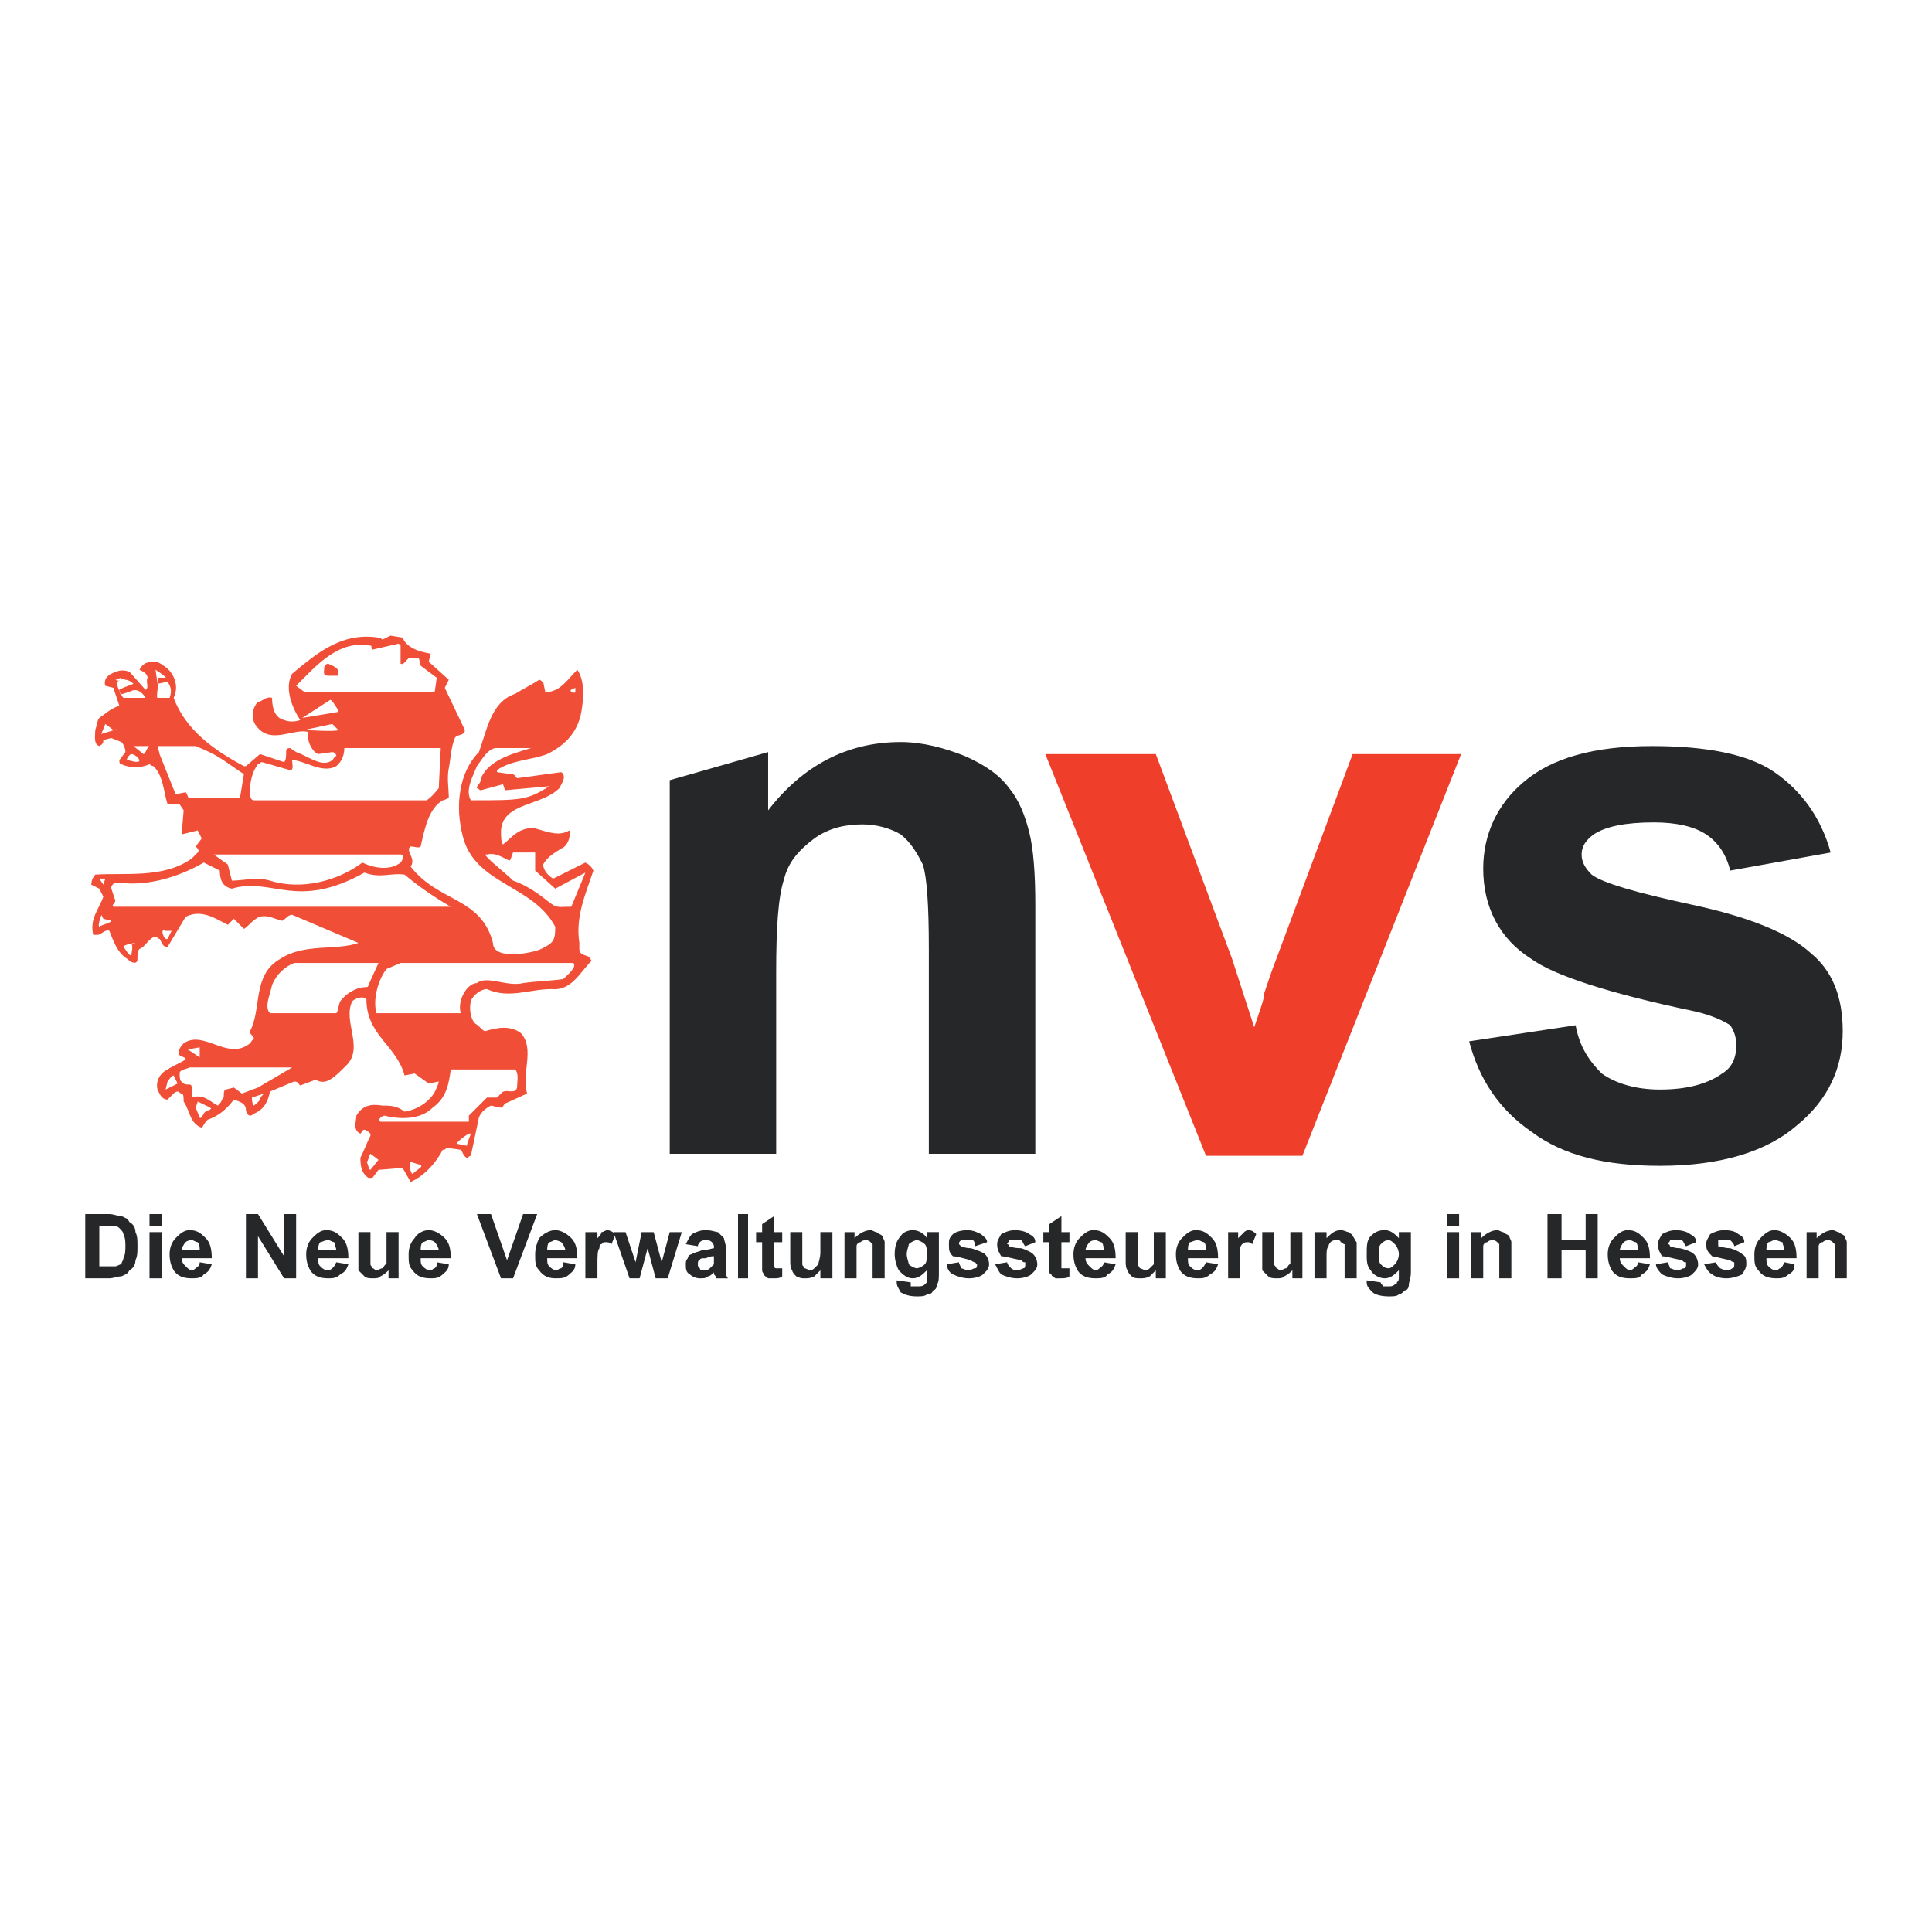 <?xml version="1.0" encoding="utf-8"?>
<!-- Generator: Adobe Illustrator 13.0.0, SVG Export Plug-In . SVG Version: 6.00 Build 14948)  -->
<!DOCTYPE svg PUBLIC "-//W3C//DTD SVG 1.0//EN" "http://www.w3.org/TR/2001/REC-SVG-20010904/DTD/svg10.dtd">
<svg version="1.0" id="Layer_1" xmlns="http://www.w3.org/2000/svg" xmlns:xlink="http://www.w3.org/1999/xlink" x="0px" y="0px"
	 width="192.756px" height="192.756px" viewBox="0 0 192.756 192.756" enable-background="new 0 0 192.756 192.756"
	 xml:space="preserve">
<g>
	<polygon fill-rule="evenodd" clip-rule="evenodd" fill="#FFFFFF" points="0,0 192.756,0 192.756,192.756 0,192.756 0,0 	"/>
	<path fill-rule="evenodd" clip-rule="evenodd" fill="#F04E37" d="M38.964,63.413l1.202,0.201c0.401,1.002,1.604,1.403,2.806,1.603
		l-0.2,0.801l2.004,1.804l-0.401,0.802l2.004,4.208c0,0.601-0.801,0.4-1.002,0.801c-0.401,1.002-0.401,2.004-0.601,3.006
		c-0.201,1.002,0,2.004,0,3.006c-0.201,0-0.401,0.201-0.601,0.201c-1.403,0.801-1.804,2.806-2.205,4.609c-0.2,0.201-0.601,0-1.002,0
		c-0.601,0.401,0.601,1.203,0,2.004c2.806,3.607,7.014,3.006,8.216,7.615c0,1.804,4.008,1.002,4.81,0.601
		c1.203-0.601,1.403-0.801,1.403-2.204c-2.205-4.208-8.016-4.208-9.218-9.018c-0.802-3.006-0.401-6.413,1.603-8.417
		c0.802-2.204,1.203-5.01,3.607-5.812c1.002-0.601,1.804-1.002,2.405-1.403c0.2,0,0.2,0.201,0.4,0.201l0.201,1.002
		c0,0,0.2,0,0.401,0c1.202-0.201,1.803-1.203,2.805-2.205c0.802,1.203,0.602,3.006,0.401,4.208
		c-0.401,2.204-1.804,3.406-3.407,4.208c-1.603,0.602-3.607,0.602-5.01,1.604v0.2l1.403,0.201c0.4,0,0.4,0.2,0.601,0.4l4.409-0.601
		c0.601,0.401,0,1.203-0.2,1.604c-1.804,1.803-5.611,1.402-5.812,4.208c0,0.601,0,1.202,0.2,1.403
		c0.802-0.602,1.603-1.804,3.207-1.603c1.403,0.401,2.405,0.801,3.407,0.2c0.2,0.601-0.201,1.603-0.802,1.804
		c-0.601,0.401-1.403,0.801-1.804,1.603c0,0.601,0.602,1.203,1.002,1.403l3.206-1.603c0.401,0.2,0.601,0.401,0.802,0.801
		c-0.802,2.405-1.804,4.609-1.403,7.214c0,0.401,0,0.601,0,0.601c0,0.602,0.601,0.602,1.002,0.802c0,0.201,0.2,0.201,0.2,0.401
		c-1.202,1.202-2.004,3.006-4.008,2.805c-2.205,0-4.208,1.002-6.413,0c-0.602,0-1.403,0.602-1.604,1.203
		c-0.2,0.801,0,1.803,0.401,2.205c0.601,0.4,0.601,0.6,1.002,0.801c1.203-0.4,2.605-0.602,3.607,0.201
		c1.403,1.604,0,4.008,0.601,6.012l-2.204,1.002c-0.201,0.199-0.201,0.4-0.401,0.4c-0.401,0-0.802-0.201-1.002-0.201
		c-0.401,0.201-1.002,0.602-1.203,1.203l-0.802,3.807c-0.2,0-0.2,0.201-0.4,0.201c-0.401-0.201-0.401-0.602-0.601-0.801
		l-1.403-0.201c-0.2,0.201-0.2,0.201-0.4,0.201c-0.602,1.201-1.804,2.605-3.207,3.205l-0.802-1.402l-2.404,0.201l-0.602,0.801
		c-0.2,0-0.2,0-0.4,0c-0.602-0.4-0.802-1.002-0.802-2.004c0.401-0.801,0.601-1.402,1.002-2.205v-0.199
		c-0.2-0.201-0.401-0.4-0.601-0.4c-0.201,0-0.201,0.199-0.401,0.4c-0.802-0.4-0.401-1.203-0.401-1.805
		c0.601-1.002,1.403-1.201,2.605-1.002c0.802,0,1.403,0,2.205,0.602c1.403-0.199,2.805-1.203,3.206-2.404
		c0.201-0.4,0.201-0.602,0.201-0.602l-1.002,0.201l-1.403-1.002l-1.002,0.199c-0.802-3.006-3.808-4.008-3.808-7.615
		c-0.401-0.4-1.203,0-1.403,0.201c-1.002,2.004,1.203,4.609-0.601,6.412c-1.002,1.002-1.804,1.805-2.605,1.604
		c0,0-0.201,0-0.401-0.199l-1.604,0.6c-0.2-0.199-0.2-0.4-0.601-0.4l-2.405,1.002c-0.2,1.002-0.601,1.805-1.603,2.205
		c-0.201,0.199-0.401,0.199-0.401,0.199c-0.201,0-0.401-0.4-0.401-0.6c0-0.602-0.601-0.803-1.202-1.004
		c-0.601,0.803-1.403,1.604-2.605,2.006c-0.401,0.4-0.401,0.6-0.601,0.801c-1.202-0.4-1.202-1.803-1.803-2.605
		c0-0.4,0-0.801-0.201-0.801c-0.2,0-0.2-0.201-0.401-0.201c0,0-0.2,0-0.401,0.201l-0.601,0.6c-0.601,0-0.802-0.6-1.002-1
		c-0.201-0.803,0.2-1.604,1.002-2.006c0.601-0.4,1.203-0.6,1.804-1.002c0-0.199-0.2-0.199-0.601-0.4c-0.201-0.4,0-0.801,0.401-1.201
		c2.003-1.404,4.409,1.803,6.613,0c0.2-0.201,0.2-0.402,0.401-0.402c0-0.4-0.401-0.4-0.401-0.801c1.202-2.205,0.2-5.611,3.006-7.214
		c2.405-1.604,5.611-0.802,7.815-1.604l-6.613-2.805c-0.4,0-0.601,0.4-1.001,0.601c-0.802-0.201-1.804-0.802-2.605-0.201
		c-0.601,0.401-0.802,0.802-1.203,1.002l-1.001-1.002l-0.601,0.601c-1.203-0.601-2.605-1.603-4.208-0.801l-1.804,3.006
		c-0.601,0-0.601-0.601-0.802-0.802c-0.2,0-0.2-0.2-0.401-0.2c-0.601,0-1.001,1.002-1.603,1.202c-0.2,0.201-0.2,0.602-0.2,1.002
		c0,0.601-0.601,0.4-1.002,0c-1.002-0.602-1.403-1.804-1.804-2.806c-0.4-0.2-0.801,0.401-1.202,0.401c-0.201,0,0,0-0.401,0
		c-0.401-1.603,0.601-2.605,1.002-3.807l-0.401-0.802l-0.801-0.401c0-0.401,0.2-0.801,0.4-1.002c3.006-0.2,6.813,0.401,9.619-1.603
		c0.401-0.401,0.401-0.401,0.602-0.601c0.2-0.201,0-0.401-0.201-0.602l0.601-0.802l-0.4-0.801l-1.604,0.401l0.201-2.405
		l-0.401-0.601H16.72c-0.401-1.203-0.401-2.806-1.403-3.808c-0.2,0-0.4-0.201-0.4-0.201c-0.802,0.401-2.004,0.401-2.806,0
		c-0.201,0-0.201-0.2-0.201-0.4l0.601-0.802c0-0.401-0.2-0.801-0.4-1.002l-1.002-0.401l-0.801,0.201c0,0.2,0,0.401-0.401,0.601
		c-0.601-0.2-0.401-1.001-0.401-1.603c0.201-0.602,0.201-1.002,0.401-1.203c0.602-0.401,1.202-1.002,2.004-1.203l-0.601-1.803
		l-0.801-0.201c-0.201-0.601,0.2-1.002,0.601-1.202c0.802-0.401,1.203-0.401,1.804-0.201l1.604,1.804c0.401-0.2,0-0.801,0.2-1.202
		c0-0.401-0.401-0.602-0.802-0.802c0.401-0.802,1.002-0.802,1.804-0.802c0.2,0.201,0.401,0.201,0.601,0.401
		c1.002,0.601,1.604,2.004,1.002,3.207c1.203,3.207,4.008,5.21,7.014,6.813h0.201l1.403-1.203l2.405,0.802
		c0.201-0.2,0.201-0.601,0.201-1.002c0-0.201,0-0.401,0.4-0.401l0.601,0.401c1.203,0.401,2.605,1.603,3.607,0.802
		c0.2-0.201,0.2-0.401,0.401-0.401c0-0.201-0.201-0.401-0.401-0.401l-1.403,0.2c-0.601-0.2-1.202-1.402-1.002-2.204
		c-1.403-0.401-3.607,1.203-5.01-0.401c-0.802-0.802-0.602-2.004,0-2.605c0.4,0,0.801-0.601,1.403-0.4
		c0,0.801,0.2,2.004,1.202,2.204c0.401,0.201,1.202,0.201,1.603,0c-0.802-1.202-1.603-3.206-0.802-4.609
		c2.205-1.804,4.81-4.208,8.618-3.607c0.2,0,0.4,0.2,0.4,0.2L38.964,63.413L38.964,63.413z"/>
	<path fill-rule="evenodd" clip-rule="evenodd" fill="#FFFFFF" d="M39.766,64.214c0,0,0,0,0.2,0.2v1.804
		c0.401,0.2,0.601-0.602,1.002-0.602c0.201,0,0.401,0,0.601,0c0.401,0,0.201,0.401,0.401,0.802l1.603,1.203l-0.2,1.403H30.347
		l-0.802-0.602c2.004-2.004,4.208-4.609,7.415-4.008c0.2,0,0,0.201,0.2,0.401L39.766,64.214L39.766,64.214z"/>
	<path fill-rule="evenodd" clip-rule="evenodd" fill="#F04E37" d="M32.752,66.218c0.401,0.2,1.002,0.401,1.002,0.801
		c0,0.201,0,0.401,0,0.401h-1.002c-0.601,0-0.401-0.401-0.401-0.801C32.351,66.418,32.552,66.218,32.752,66.218L32.752,66.218z"/>
	<path fill-rule="evenodd" clip-rule="evenodd" fill="#FFFFFF" d="M12.111,67.621v0.2c-0.201,0-0.201,0.201-0.602,0
		C11.71,67.821,11.911,67.621,12.111,67.621L12.111,67.621z"/>
	<path fill-rule="evenodd" clip-rule="evenodd" fill="#FFFFFF" d="M15.518,66.819l0.201,1.403l1.002-0.2
		c0.401,0.601,0.401,1.002,0.2,1.603h-1.202c-0.201,0,0.2-1.603,0-2.004h0.802C16.72,67.621,15.518,66.819,15.518,66.819
		L15.518,66.819z"/>
	<path fill-rule="evenodd" clip-rule="evenodd" fill="#FFFFFF" d="M13.313,68.222c0,0-1.603,0.601-1.403,0.601c0,0,0,0,0,0.201
		c0.201,0.2-0.2,0.401,1.002,0c1.002-0.602,1.604,0.601,1.604,0.601h-2.205c-0.2-0.2-0.802-1.403-0.601-1.603
		c0,0,0.401-0.401,0.801-0.201C12.913,67.821,13.313,68.222,13.313,68.222L13.313,68.222z"/>
	<path fill-rule="evenodd" clip-rule="evenodd" fill="#FFFFFF" d="M57.401,68.623c0,0.2,0,0.2,0,0.401c0,0.2-0.401,0-0.401,0
		C56.8,68.823,57,68.823,57.401,68.623L57.401,68.623L57.401,68.623z"/>
	<path fill-rule="evenodd" clip-rule="evenodd" fill="#FFFFFF" d="M32.953,69.826c0.2,0,0.601,0.801,0.801,1.001v0.201l-3.607,0.601
		L32.953,69.826L32.953,69.826L32.953,69.826z"/>
	<path fill-rule="evenodd" clip-rule="evenodd" fill="#FFFFFF" d="M10.107,73.232c0,0,2.605-0.801,1.202-0.4l-0.801-0.602
		L10.107,73.232L10.107,73.232z"/>
	<path fill-rule="evenodd" clip-rule="evenodd" fill="#FFFFFF" d="M33.153,72.23l0.601,0.602c-0.2,0.2-3.206,0-3.407,0L33.153,72.23
		L33.153,72.23z"/>
	<path fill-rule="evenodd" clip-rule="evenodd" fill="#FFFFFF" d="M14.315,75.236c0.201,0,0.401-0.802,0.602-0.802h-1.604
		L14.315,75.236L14.315,75.236z"/>
	<path fill-rule="evenodd" clip-rule="evenodd" fill="#FFFFFF" d="M19.526,74.434c2.405,1.002,2.405,1.203,4.809,2.806l-0.4,2.404
		h-5.01c-0.201,0-0.201-0.401-0.401-0.601l-1.002,0.2l-1.604-4.008c0-0.2-0.2-0.601-0.2-0.802
		C15.918,74.434,19.326,74.434,19.526,74.434L19.526,74.434z"/>
	<path fill-rule="evenodd" clip-rule="evenodd" fill="#FFFFFF" d="M34.556,74.635h9.418l-0.2,4.008
		c-0.201,0.2-0.602,0.801-1.203,1.202H25.337c-0.401,0-0.401-0.602-0.401-0.802c0-1.002,0.2-2.004,0.802-2.806
		c0.2,0,0.2-0.2,0.4-0.2l2.806,0.802c0.401,0,0.2-0.602,0.2-1.002c1.203,0,3.006,1.403,4.409,0.601c0.2-0.201,0.2-0.201,0.2-0.201
		c0.401-0.4,0.601-1.002,0.601-1.603H34.556L34.556,74.635z"/>
	<path fill-rule="evenodd" clip-rule="evenodd" fill="#FFFFFF" d="M49.385,74.635h3.607c-2.004,0.601-4.208,1.203-5.01,3.006
		c0,0.602-0.401,0.602-0.401,1.002c0.201,0,0.201,0.2,0.401,0.2l2.205-0.601l0.201,0.601l4.409-0.401
		c-2.205,1.403-2.806,1.403-7.816,1.403c-0.601-1.002,0.201-2.405,0.601-3.407C48.183,75.637,48.583,74.835,49.385,74.635
		L49.385,74.635z"/>
	<path fill-rule="evenodd" clip-rule="evenodd" fill="#FFFFFF" d="M13.113,75.236c0.2,0,0.601,0.201,0.801,0.602
		c0,0.4-1.002,0-1.202,0C12.512,75.837,12.913,75.236,13.113,75.236L13.113,75.236z"/>
	<path fill-rule="evenodd" clip-rule="evenodd" fill="#FFFFFF" d="M36.159,85.256h3.808c0.401,0,0.2,0.601,0,0.802
		c-1.002,0.801-2.605,0.601-3.808,0c-2.405,1.803-6.012,2.805-9.218,1.803c-1.403-0.4-2.605,0-3.808,0l-0.4-1.603l-1.403-1.002
		H36.159L36.159,85.256z"/>
	<path fill-rule="evenodd" clip-rule="evenodd" fill="#FFFFFF" d="M48.583,85.256c0.801-0.2,1.403,0.2,2.205,0.601
		c0.2,0,0.2-0.401,0.4-0.801h2.205v1.803l2.004,1.804l3.006-1.603L57,90.466c-1.403,0-1.403,0.2-2.405-0.602
		c-1.002-0.801-2.205-1.603-3.407-2.004c-0.801-0.801-2.405-2.004-2.806-2.605H48.583L48.583,85.256z"/>
	<path fill-rule="evenodd" clip-rule="evenodd" fill="#FFFFFF" d="M20.327,86.058l1.604,0.801c0,0.802,0.2,1.603,1.202,1.804
		c4.008-1.202,6.413,2.205,13.227-1.603c1.603,0.601,2.605,0,4.008,0.2c1.403,1.202,3.206,2.405,4.609,3.207H11.31
		c-0.201-0.201,0.2-0.401,0.2-0.602l-0.401-1.202v-0.201c0.201-0.4,0.401-0.4,0.802-0.4C14.716,88.462,17.923,87.46,20.327,86.058
		L20.327,86.058z"/>
	<path fill-rule="evenodd" clip-rule="evenodd" fill="#FFFFFF" d="M10.308,91.668l0.801,0.201c0,0.2-1.001,0.4-1.202,0.601
		c-0.2-0.201,0.201-1.002,0.201-1.202L10.308,91.668L10.308,91.668z"/>
	<path fill-rule="evenodd" clip-rule="evenodd" fill="#FFFFFF" d="M17.121,92.871L17.121,92.871l-0.401,0.802
		c-0.401,0.201-0.802-1.202-0.2-0.802H17.121L17.121,92.871z"/>
	<path fill-rule="evenodd" clip-rule="evenodd" fill="#FFFFFF" d="M13.514,94.073l-0.401,0.201c0.2,0,0,0.801,0,1.002
		c-0.201,0.2-0.602-0.602-0.802-0.802C12.312,94.274,13.313,94.073,13.514,94.073L13.514,94.073z"/>
	<path fill-rule="evenodd" clip-rule="evenodd" fill="#FFFFFF" d="M29.345,96.077h8.417l-1.002,2.204c0,0,0,0.201-0.201,0.201
		c-1.002,0-2.004,0.602-2.605,1.402c-0.2,0.4-0.2,1.002-0.4,1.203H26.94c-0.601-0.602,0-1.805,0.201-2.807
		C27.542,97.279,28.343,96.478,29.345,96.077L29.345,96.077z"/>
	<path fill-rule="evenodd" clip-rule="evenodd" fill="#FFFFFF" d="M39.966,96.077h15.03c0.802,0,1.603,0,2.204,0
		c0.401,0.401-0.601,1.202-1.002,1.603c-1.402,0.201-2.605,0.201-4.008,0.402c-1.603,0.4-3.607-0.803-4.609,0
		c-1.001,0-2.003,1.803-1.603,3.006h-8.417c-0.401-1.404,0.201-3.408,1.002-4.41L39.966,96.077L39.966,96.077z"/>
	<path fill-rule="evenodd" clip-rule="evenodd" fill="#FFFFFF" d="M18.925,106.498h10.22l-3.406,2.004l-1.603,0.602l-0.802-0.602
		l-0.802,0.201c-0.401,0.199,0,0.801-0.401,1c0,0.201-0.2,0.402-0.401,0.602c-0.801-0.4-1.403-1.201-2.605-0.801v-1.002
		c0-0.602-0.601,0-1.002-0.602c-0.2,0-0.2-0.602-0.2-0.801C17.923,106.697,18.524,106.697,18.925,106.498L18.925,106.498z"/>
	<path fill-rule="evenodd" clip-rule="evenodd" fill="#FFFFFF" d="M45.177,106.697h6.212c0.401,0.402,0.201,1.203,0.201,1.805
		c-0.201,0.801-1.202,0-1.603,0.602c0,0-0.201,0.199-0.401,0.4h-1.002l-1.804,1.803v0.602h-8.817c-0.401-0.199,0.2-0.602,0.4-0.602
		c1.604,0.402,3.607,0.402,4.81-0.801c1.403-1.002,1.604-2.404,1.804-3.809H45.177L45.177,106.697z"/>
	<path fill-rule="evenodd" clip-rule="evenodd" fill="#FFFFFF" d="M17.321,107.299l0.401,0.803l-1.202,0.602l0.2-0.803
		C16.72,107.9,17.121,107.299,17.321,107.299L17.321,107.299z"/>
	<path fill-rule="evenodd" clip-rule="evenodd" fill="#FFFFFF" d="M26.339,109.104c-0.802,0.801,0,0.4-1.002,1.201
		c-0.201-0.199-0.201-0.602-0.201-0.801L26.339,109.104L26.339,109.104z"/>
	<path fill-rule="evenodd" clip-rule="evenodd" fill="#FFFFFF" d="M19.727,109.904c1.603,0.803,1.603,0.602,0.801,1.002
		c-0.201,0-0.401,0.803-0.602,0.602l-0.4-1.002L19.727,109.904L19.727,109.904z"/>
	<path fill-rule="evenodd" clip-rule="evenodd" fill="#FFFFFF" d="M46.98,113.111c0,0-0.4,1.002-0.4,1.201l-1.002-0.199
		C45.377,114.113,46.78,112.91,46.98,113.111L46.98,113.111z"/>
	<path fill-rule="evenodd" clip-rule="evenodd" fill="#FFFFFF" d="M37.762,115.717l-0.802,1.002c-0.2,0-0.2-0.602-0.401-0.803
		c0.201,0,0.201-0.602,0.401-0.801L37.762,115.717L37.762,115.717z"/>
	<path fill-rule="evenodd" clip-rule="evenodd" fill="#FFFFFF" d="M41.569,116.117c1.002,0.199,0.201,0.4-0.4,1.002
		c-0.201,0-0.401-1.002-0.201-1.203L41.569,116.117L41.569,116.117z"/>
	<polygon fill-rule="evenodd" clip-rule="evenodd" fill="#FFFFFF" points="9.907,87.661 10.508,87.661 10.308,88.262 9.907,87.661 	
		"/>
	<polygon fill-rule="evenodd" clip-rule="evenodd" fill="#FFFFFF" points="18.724,104.695 19.926,104.494 19.926,105.496 
		18.724,104.695 	"/>
	<path fill-rule="evenodd" clip-rule="evenodd" fill="#262729" d="M103.292,115.115H92.67V94.674c0-4.409-0.2-7.214-0.601-8.417
		c-0.601-1.202-1.202-2.205-2.204-3.006c-1.002-0.601-2.405-1.002-3.808-1.002c-1.804,0-3.407,0.401-4.81,1.402
		c-1.603,1.203-2.605,2.405-3.006,4.008c-0.601,1.804-0.802,4.81-0.802,9.418v18.036H66.819V77.841l9.82-2.806v5.812
		c3.406-4.409,7.815-6.813,13.226-6.813c2.204,0,4.409,0.601,6.413,1.403c1.803,0.801,3.407,1.804,4.409,3.207
		c1.002,1.202,1.604,2.805,2.004,4.409c0.401,1.603,0.602,4.008,0.602,7.214V115.115L103.292,115.115z"/>
	<path fill-rule="evenodd" clip-rule="evenodd" fill="#EF3E2A" d="M120.325,115.314l-16.031-40.079h11.021l7.615,20.441l2.204,6.813
		c0.602-1.805,1.002-2.807,1.002-3.406c0.401-1.203,0.802-2.406,1.203-3.407l7.614-20.441h10.822l-15.832,40.079H120.325
		L120.325,115.314z"/>
	<path fill-rule="evenodd" clip-rule="evenodd" fill="#262729" d="M146.577,103.893l10.621-1.604
		c0.401,2.205,1.403,3.607,2.605,4.811c1.402,1.002,3.407,1.604,5.812,1.604c2.806,0,4.81-0.602,6.212-1.604
		c1.002-0.602,1.403-1.604,1.403-2.807c0-0.801-0.201-1.402-0.602-2.004c-0.601-0.4-1.804-1.002-3.607-1.402
		c-8.617-1.803-14.027-3.607-16.231-5.21c-3.207-2.004-4.81-5.21-4.81-9.018c0-3.407,1.402-6.413,4.008-8.617
		c2.806-2.405,7.014-3.607,12.825-3.607c5.411,0,9.619,0.802,12.225,2.605c2.604,1.804,4.609,4.409,5.61,8.016l-10.02,1.803
		c-0.4-1.603-1.202-2.806-2.404-3.607c-1.203-0.802-3.006-1.202-5.211-1.202c-2.806,0-4.81,0.4-6.012,1.202
		c-0.802,0.601-1.202,1.202-1.202,2.004s0.4,1.403,1.002,2.004c1.002,0.802,4.409,1.804,10.02,3.006
		c5.611,1.203,9.619,2.806,11.823,4.81c2.205,1.804,3.207,4.409,3.207,7.815c0,3.607-1.403,6.812-4.609,9.418
		c-3.006,2.605-7.615,4.008-13.627,4.008c-5.411,0-9.619-1.002-12.825-3.406C149.583,110.707,147.579,107.701,146.577,103.893
		L146.577,103.893z"/>
	<path fill-rule="evenodd" clip-rule="evenodd" fill="#262729" d="M8.504,121.127h2.405c0.401,0,0.802,0.201,1.203,0.201
		c0.4,0.199,0.601,0.199,0.801,0.6c0.401,0.201,0.602,0.602,0.602,1.002c0.2,0.402,0.2,0.803,0.2,1.404c0,0.6,0,1.002-0.2,1.402
		c0,0.4-0.201,0.801-0.602,1.002c-0.2,0.4-0.401,0.4-0.801,0.602c-0.401,0-0.802,0.199-1.203,0.199H8.504V121.127L8.504,121.127z
		 M9.907,122.33v4.008h0.802c0.4,0,0.601,0,0.801,0c0.201,0,0.401-0.201,0.602-0.201c0-0.201,0.2-0.4,0.2-0.602
		c0.2-0.4,0.2-0.801,0.2-1.201c0-0.402,0-0.803-0.2-1.203c0-0.201-0.2-0.4-0.401-0.602c0,0-0.2-0.199-0.401-0.199
		c-0.2,0-0.601,0-1.202,0H9.907L9.907,122.33z"/>
	<path fill-rule="evenodd" clip-rule="evenodd" fill="#262729" d="M14.917,121.127h1.202v1.203h-1.202V121.127L14.917,121.127z
		 M14.917,122.93h1.202v4.609h-1.202V122.93L14.917,122.93z"/>
	<path fill-rule="evenodd" clip-rule="evenodd" fill="#262729" d="M19.926,125.936l1.203,0.201c-0.2,0.602-0.401,0.801-0.802,1.002
		c-0.2,0.4-0.801,0.4-1.202,0.4c-0.801,0-1.403-0.199-1.804-0.801c-0.2-0.4-0.401-0.803-0.401-1.604
		c0-0.602,0.201-1.203,0.602-1.604s0.802-0.801,1.403-0.801c0.802,0,1.202,0.4,1.603,0.801s0.601,1.002,0.601,2.004h-3.006
		c0,0.4,0.201,0.602,0.401,0.803c0.2,0.199,0.401,0.4,0.601,0.4c0.201,0,0.401-0.201,0.401-0.201
		C19.727,126.338,19.926,126.338,19.926,125.936L19.926,125.936z M19.926,124.734c0-0.201,0-0.602-0.2-0.803
		c-0.201,0-0.401-0.199-0.602-0.199c-0.401,0-0.601,0.199-0.601,0.199c-0.2,0.201-0.401,0.602-0.401,0.803H19.926L19.926,124.734z"
		/>
	<polygon fill-rule="evenodd" clip-rule="evenodd" fill="#262729" points="24.536,127.539 24.536,121.127 25.738,121.127 
		28.343,125.336 28.343,121.127 29.545,121.127 29.545,127.539 28.343,127.539 25.738,123.332 25.738,127.539 24.536,127.539 	"/>
	<path fill-rule="evenodd" clip-rule="evenodd" fill="#262729" d="M33.554,125.936l1.202,0.201c-0.2,0.602-0.401,0.801-0.802,1.002
		c-0.4,0.4-0.801,0.4-1.202,0.4c-0.801,0-1.403-0.199-1.804-0.801c-0.2-0.4-0.4-0.803-0.4-1.604c0-0.602,0.2-1.203,0.601-1.604
		s0.802-0.801,1.403-0.801c0.801,0,1.202,0.4,1.603,0.801s0.601,1.002,0.601,2.004H31.75c0,0.4,0,0.602,0.201,0.803
		c0.2,0.199,0.4,0.4,0.801,0.4c0.201,0,0.401-0.201,0.401-0.201C33.353,126.338,33.353,126.338,33.554,125.936L33.554,125.936z
		 M33.554,124.734c0-0.201-0.201-0.602-0.201-0.803c-0.2,0-0.4-0.199-0.601-0.199c-0.401,0-0.601,0.199-0.801,0.199
		c-0.201,0.201-0.201,0.602-0.201,0.803H33.554L33.554,124.734z"/>
	<path fill-rule="evenodd" clip-rule="evenodd" fill="#262729" d="M38.764,127.539v-0.801c-0.2,0.199-0.401,0.4-0.801,0.602
		c-0.2,0.199-0.401,0.199-0.802,0.199c-0.2,0-0.601,0-0.801-0.199c-0.201-0.201-0.401-0.402-0.602-0.602c0-0.201,0-0.602,0-1.002
		v-2.807h1.203v2.004c0,0.803,0,1.203,0,1.203c0,0.201,0.2,0.201,0.2,0.4c0.201,0,0.201,0.201,0.401,0.201
		c0.201,0,0.401-0.201,0.601-0.201c0.2-0.199,0.2-0.4,0.401-0.4c0-0.201,0-0.602,0-1.203v-2.004h1.203v4.609H38.764L38.764,127.539z
		"/>
	<path fill-rule="evenodd" clip-rule="evenodd" fill="#262729" d="M43.573,125.936l1.203,0.201c0,0.602-0.401,0.801-0.601,1.002
		c-0.401,0.4-0.802,0.4-1.203,0.4c-0.801,0-1.403-0.199-1.803-0.801c-0.401-0.4-0.401-0.803-0.401-1.604
		c0-0.602,0.2-1.203,0.601-1.604c0.2-0.4,0.802-0.801,1.403-0.801s1.202,0.4,1.603,0.801s0.601,1.002,0.601,2.004H41.97
		c0,0.4,0,0.602,0.201,0.803c0.2,0.199,0.4,0.4,0.801,0.4c0.2,0,0.2-0.201,0.401-0.201
		C43.573,126.338,43.573,126.338,43.573,125.936L43.573,125.936z M43.774,124.734c0-0.201-0.201-0.602-0.401-0.803
		c0,0-0.201-0.199-0.601-0.199c-0.201,0-0.401,0.199-0.601,0.199c-0.201,0.201-0.201,0.602-0.201,0.803H43.774L43.774,124.734z"/>
	<polygon fill-rule="evenodd" clip-rule="evenodd" fill="#262729" points="49.986,127.539 47.581,121.127 48.984,121.127 
		50.587,125.736 52.19,121.127 53.593,121.127 51.188,127.539 49.986,127.539 	"/>
	<path fill-rule="evenodd" clip-rule="evenodd" fill="#262729" d="M56.198,125.936l1.203,0.201c0,0.602-0.401,0.801-0.601,1.002
		c-0.401,0.4-0.802,0.4-1.403,0.4s-1.203-0.199-1.603-0.801c-0.401-0.4-0.401-0.803-0.401-1.604c0-0.602,0.2-1.203,0.401-1.604
		c0.4-0.4,1.002-0.801,1.603-0.801s1.202,0.4,1.603,0.801s0.601,1.002,0.601,2.004h-3.006c0,0.4,0,0.602,0.201,0.803
		c0.2,0.199,0.401,0.4,0.801,0.4c0,0,0.201-0.201,0.401-0.201C56.198,126.338,56.198,126.338,56.198,125.936L56.198,125.936z
		 M56.399,124.734c0-0.201-0.201-0.602-0.401-0.803c0,0-0.401-0.199-0.601-0.199s-0.401,0.199-0.601,0.199
		c-0.201,0.201-0.201,0.602-0.201,0.803H56.399L56.399,124.734z"/>
	<path fill-rule="evenodd" clip-rule="evenodd" fill="#262729" d="M59.605,127.539h-1.203v-4.609h1.203v0.602
		c0.2-0.199,0.401-0.4,0.401-0.602c0.2,0,0.4-0.199,0.601-0.199c0.201,0,0.602,0.199,0.802,0.4l-0.401,1.002
		c-0.2-0.201-0.401-0.201-0.601-0.201s-0.2,0-0.4,0.201c-0.201,0-0.201,0.201-0.201,0.4c-0.2,0.201-0.2,0.803-0.2,1.604V127.539
		L59.605,127.539z"/>
	<polygon fill-rule="evenodd" clip-rule="evenodd" fill="#262729" points="62.812,127.539 61.208,122.93 62.411,122.93 
		63.413,125.936 64.014,122.93 65.216,122.93 66.018,125.936 66.819,122.93 68.022,122.93 66.619,127.539 65.417,127.539 
		64.615,124.533 63.813,127.539 62.812,127.539 	"/>
	<path fill-rule="evenodd" clip-rule="evenodd" fill="#262729" d="M69.625,124.334l-1.202-0.201c0.2-0.4,0.401-0.801,0.601-1.002
		c0.4-0.201,0.801-0.4,1.403-0.4c0.601,0,1.002,0.199,1.202,0.199c0.201,0.201,0.401,0.402,0.602,0.602c0,0.201,0.2,0.602,0.2,1.002
		v1.402c0,0.402,0,0.803,0,1.002c0,0,0,0.402,0.2,0.602h-1.202c0-0.199,0-0.199-0.201-0.4c0-0.201,0-0.201,0-0.201
		c-0.2,0.201-0.401,0.402-0.601,0.402c-0.2,0.199-0.401,0.199-0.802,0.199s-0.801-0.199-1.001-0.4
		c-0.401-0.201-0.401-0.602-0.401-1.002c0-0.201,0-0.4,0.2-0.602c0-0.199,0.201-0.4,0.401-0.4c0.201-0.201,0.601-0.201,1.002-0.4
		c0.601,0,1.002-0.201,1.202-0.201v-0.199c0-0.201-0.2-0.402-0.2-0.402c-0.201-0.199-0.401-0.199-0.601-0.199
		c-0.201,0-0.401,0-0.602,0.199C69.825,123.932,69.625,124.133,69.625,124.334L69.625,124.334z M71.228,125.336
		c-0.2,0-0.401,0-0.801,0.199c-0.401,0-0.602,0-0.602,0.201c-0.2,0-0.2,0.199-0.2,0.4s0,0.201,0.2,0.4
		c0,0.201,0.201,0.201,0.401,0.201c0.201,0,0.401,0,0.601-0.201c0.201-0.199,0.201-0.199,0.401-0.4c0-0.201,0-0.4,0-0.602V125.336
		L71.228,125.336z"/>
	<polygon fill-rule="evenodd" clip-rule="evenodd" fill="#262729" points="73.633,121.127 74.635,121.127 74.635,127.539 
		73.633,127.539 73.633,121.127 	"/>
	<path fill-rule="evenodd" clip-rule="evenodd" fill="#262729" d="M78.042,122.93v1.002H77.24v1.805c0,0.4,0,0.602,0,0.602
		s0,0.199,0.2,0.199c0,0,0,0,0.201,0c0,0,0.2,0,0.401,0v0.803c-0.201,0.199-0.602,0.199-0.802,0.199c-0.201,0-0.401,0-0.601,0
		c-0.201-0.199-0.401-0.199-0.401-0.4c0,0-0.201-0.201-0.201-0.4c0-0.201,0-0.4,0-0.803v-2.004h-0.601v-1.002h0.601v-0.801
		l1.203-0.801v1.602H78.042L78.042,122.93z"/>
	<path fill-rule="evenodd" clip-rule="evenodd" fill="#262729" d="M81.849,127.539v-0.801c-0.2,0.199-0.4,0.4-0.601,0.602
		c-0.401,0.199-0.601,0.199-1.002,0.199c-0.201,0-0.401,0-0.802-0.199c-0.2-0.201-0.401-0.402-0.401-0.602
		c-0.2-0.201-0.2-0.602-0.2-1.002v-2.807h1.202v2.004c0,0.803,0,1.203,0,1.203c0,0.201,0.201,0.201,0.201,0.4
		c0.2,0,0.401,0.201,0.601,0.201c0.201,0,0.401-0.201,0.401-0.201c0.201-0.199,0.401-0.4,0.401-0.4c0-0.201,0.2-0.602,0.2-1.203
		v-2.004h1.202v4.609H81.849L81.849,127.539z"/>
	<path fill-rule="evenodd" clip-rule="evenodd" fill="#262729" d="M88.262,127.539H87.06v-2.404c0-0.4,0-0.801,0-1.002l-0.2-0.201
		c-0.201-0.199-0.401-0.199-0.401-0.199c-0.201,0-0.401,0-0.601,0.199c-0.201,0-0.401,0.201-0.401,0.402c0,0.199,0,0.6,0,1.002
		v2.203h-1.203v-4.609h1.002v0.602c0.401-0.4,1.002-0.801,1.604-0.801c0.2,0,0.401,0.199,0.601,0.199
		c0.2,0.201,0.4,0.201,0.601,0.402c0,0.199,0.2,0.4,0.2,0.6c0,0,0,0.402,0,0.803V127.539L88.262,127.539z"/>
	<path fill-rule="evenodd" clip-rule="evenodd" fill="#262729" d="M89.464,127.74l1.403,0.199c0,0.201,0,0.201,0,0.402
		c0.2,0,0.401,0,0.601,0c0.401,0,0.601,0,0.801-0.201c0,0,0,0,0.201-0.201c0-0.199,0-0.199,0-0.6v-0.602
		c-0.401,0.4-0.801,0.801-1.403,0.801c-0.601,0-1.002-0.4-1.403-0.801c-0.2-0.4-0.401-1.002-0.401-1.604
		c0-0.801,0.201-1.402,0.602-1.803c0.2-0.402,0.802-0.602,1.202-0.602c0.602,0,1.202,0.4,1.403,0.801v-0.602h1.203v4.008
		c0,0.602,0,1.002-0.201,1.203c0,0.4-0.2,0.602-0.401,0.602c0,0.199-0.2,0.4-0.601,0.4c-0.201,0.201-0.601,0.201-1.002,0.201
		c-0.801,0-1.202-0.201-1.603-0.402c-0.201-0.4-0.401-0.6-0.401-1.002V127.74L89.464,127.74z M90.466,125.135
		c0,0.4,0.201,0.801,0.201,1.002c0.2,0.201,0.601,0.4,0.801,0.4c0.201,0,0.601-0.199,0.801-0.4c0.201-0.201,0.201-0.602,0.201-1.002
		s0-0.801-0.201-1.002c-0.2-0.201-0.601-0.4-0.801-0.4c-0.2,0-0.601,0.199-0.801,0.4C90.667,124.334,90.466,124.734,90.466,125.135
		L90.466,125.135z"/>
	<path fill-rule="evenodd" clip-rule="evenodd" fill="#262729" d="M94.474,126.137l1.203-0.201c0,0.201,0.2,0.402,0.2,0.602
		c0.201,0,0.401,0.201,0.802,0.201c0.2,0,0.4-0.201,0.601-0.201c0.2,0,0.2-0.199,0.2-0.4c0,0,0,0-0.2-0.201c0,0-0.201,0-0.401-0.199
		c-0.801-0.201-1.403-0.4-1.803-0.4c-0.401-0.402-0.401-0.602-0.401-1.203c0-0.4,0-0.602,0.401-1.002c0.2-0.201,0.801-0.4,1.402-0.4
		s1.002,0.199,1.403,0.4c0.2,0.201,0.602,0.4,0.602,0.801l-1.203,0.402c0-0.201,0-0.402-0.201-0.602c-0.2,0-0.4,0-0.601,0
		c-0.2,0-0.4,0-0.601,0c-0.2,0.199-0.2,0.199-0.2,0.4c0,0,0,0,0.2,0.201c0,0,0.401,0.199,1.002,0.199
		c0.601,0.201,1.202,0.4,1.403,0.602c0.2,0.201,0.4,0.602,0.4,1.002s-0.2,0.602-0.602,1.002c-0.2,0.201-0.801,0.4-1.402,0.4
		s-1.203-0.199-1.603-0.4C94.675,126.938,94.474,126.537,94.474,126.137L94.474,126.137z"/>
	<path fill-rule="evenodd" clip-rule="evenodd" fill="#262729" d="M99.284,126.137l1.202-0.201c0,0.201,0.2,0.402,0.4,0.602
		c0,0,0.2,0.201,0.602,0.201c0.2,0,0.601-0.201,0.601-0.201c0.201,0,0.201-0.199,0.201-0.4c0,0,0,0,0-0.201
		c-0.201,0-0.201,0-0.401-0.199c-1.002-0.201-1.603-0.4-2.004-0.4c-0.2-0.402-0.4-0.602-0.4-1.203c0-0.4,0.2-0.602,0.4-1.002
		c0.401-0.201,0.802-0.4,1.403-0.4c0.601,0,1.202,0.199,1.402,0.4c0.401,0.201,0.602,0.4,0.602,0.801l-1.002,0.402
		c-0.201-0.201-0.201-0.402-0.401-0.602c0,0-0.2,0-0.601,0c-0.201,0-0.401,0-0.602,0c0,0.199-0.2,0.199-0.2,0.4c0,0,0.2,0,0.2,0.201
		c0,0,0.4,0.199,1.202,0.199c0.602,0.201,1.002,0.4,1.203,0.602c0.2,0.201,0.4,0.602,0.4,1.002s-0.2,0.602-0.602,1.002
		c-0.2,0.201-0.802,0.4-1.402,0.4c-0.602,0-1.202-0.199-1.604-0.4C99.685,126.938,99.484,126.537,99.284,126.137L99.284,126.137z"/>
	<path fill-rule="evenodd" clip-rule="evenodd" fill="#262729" d="M106.698,122.93v1.002h-0.802v1.805c0,0.4,0,0.602,0,0.602v0.199
		h0.2c0.201,0,0.401,0,0.602,0v0.803c-0.2,0.199-0.602,0.199-1.002,0.199c-0.2,0-0.4,0-0.4,0c-0.2-0.199-0.401-0.199-0.401-0.4
		c-0.2,0-0.2-0.201-0.2-0.4c0-0.201,0-0.4,0-0.803v-2.004h-0.601v-1.002h0.601v-0.801l1.202-0.801v1.602H106.698L106.698,122.93z"/>
	<path fill-rule="evenodd" clip-rule="evenodd" fill="#262729" d="M110.105,125.936l1.202,0.201c-0.2,0.602-0.401,0.801-0.802,1.002
		c-0.2,0.4-0.802,0.4-1.202,0.4c-0.802,0-1.403-0.199-1.804-0.801c-0.2-0.4-0.4-0.803-0.4-1.604c0-0.602,0.2-1.203,0.601-1.604
		c0.401-0.4,0.802-0.801,1.403-0.801c0.801,0,1.202,0.4,1.603,0.801c0.401,0.4,0.602,1.002,0.602,2.004h-3.006
		c0,0.4,0.2,0.602,0.4,0.803c0.201,0.199,0.401,0.4,0.602,0.4s0.4-0.201,0.4-0.201C109.904,126.338,110.105,126.338,110.105,125.936
		L110.105,125.936z M110.105,124.734c0-0.201,0-0.602-0.201-0.803c-0.2,0-0.4-0.199-0.601-0.199c-0.4,0-0.602,0.199-0.602,0.199
		c-0.2,0.201-0.4,0.602-0.4,0.803H110.105L110.105,124.734z"/>
	<path fill-rule="evenodd" clip-rule="evenodd" fill="#262729" d="M115.315,127.539v-0.801c-0.2,0.199-0.4,0.4-0.602,0.602
		c-0.4,0.199-0.601,0.199-1.001,0.199c-0.201,0-0.602,0-0.802-0.199c-0.201-0.201-0.401-0.402-0.401-0.602
		c-0.2-0.201-0.2-0.602-0.2-1.002v-2.807h1.202v2.004c0,0.803,0,1.203,0,1.203c0,0.201,0.201,0.201,0.201,0.4
		c0.2,0,0.4,0.201,0.601,0.201s0.4-0.201,0.4-0.201c0.201-0.199,0.401-0.4,0.401-0.4c0-0.201,0-0.602,0-1.203v-2.004h1.202v4.609
		H115.315L115.315,127.539z"/>
	<path fill-rule="evenodd" clip-rule="evenodd" fill="#262729" d="M120.325,125.936l1.202,0.201c-0.2,0.602-0.4,0.801-0.801,1.002
		c-0.401,0.4-0.802,0.4-1.203,0.4c-0.801,0-1.402-0.199-1.803-0.801c-0.201-0.4-0.401-0.803-0.401-1.604
		c0-0.602,0.2-1.203,0.602-1.604c0.4-0.4,0.802-0.801,1.402-0.801c0.802,0,1.202,0.4,1.604,0.801c0.4,0.4,0.601,1.002,0.601,2.004
		h-3.006c0,0.4,0,0.602,0.201,0.803c0.2,0.199,0.4,0.4,0.801,0.4c0.201,0,0.401-0.201,0.401-0.201
		C120.125,126.338,120.125,126.338,120.325,125.936L120.325,125.936z M120.325,124.734c0-0.201,0-0.602-0.2-0.803
		c-0.2,0-0.4-0.199-0.602-0.199c-0.4,0-0.601,0.199-0.801,0.199c-0.201,0.201-0.201,0.602-0.201,0.803H120.325L120.325,124.734z"/>
	<path fill-rule="evenodd" clip-rule="evenodd" fill="#262729" d="M123.732,127.539h-1.202v-4.609h1.001v0.602
		c0.201-0.199,0.401-0.4,0.602-0.602c0,0,0.2-0.199,0.4-0.199c0.401,0,0.602,0.199,0.802,0.4l-0.4,1.002
		c-0.2-0.201-0.401-0.201-0.401-0.201c-0.2,0-0.4,0-0.601,0.201c0,0-0.2,0.201-0.2,0.4c0,0.201,0,0.803,0,1.604V127.539
		L123.732,127.539z"/>
	<path fill-rule="evenodd" clip-rule="evenodd" fill="#262729" d="M128.942,127.539v-0.801c-0.2,0.199-0.4,0.4-0.802,0.602
		c-0.2,0.199-0.4,0.199-0.801,0.199c-0.201,0-0.602,0-0.802-0.199c-0.2-0.201-0.401-0.402-0.602-0.602c0-0.201,0-0.602,0-1.002
		v-2.807h1.202v2.004c0,0.803,0,1.203,0,1.203c0,0.201,0.201,0.201,0.201,0.4c0.2,0,0.2,0.201,0.4,0.201s0.4-0.201,0.601-0.201
		c0.201-0.199,0.201-0.4,0.401-0.4c0-0.201,0-0.602,0-1.203v-2.004h1.202v4.609H128.942L128.942,127.539z"/>
	<path fill-rule="evenodd" clip-rule="evenodd" fill="#262729" d="M135.355,127.539h-1.203v-2.404c0-0.4,0-0.801,0-1.002
		c-0.2,0-0.2-0.201-0.4-0.201c0-0.199-0.2-0.199-0.4-0.199c-0.201,0-0.401,0-0.602,0.199c0,0-0.2,0.201-0.2,0.402
		c-0.2,0.199-0.2,0.6-0.2,1.002v2.203h-1.203v-4.609h1.203v0.602c0.4-0.4,0.801-0.801,1.402-0.801c0.4,0,0.602,0.199,0.802,0.199
		c0.2,0.201,0.4,0.201,0.4,0.402c0.201,0.199,0.201,0.4,0.401,0.6c0,0,0,0.402,0,0.803V127.539L135.355,127.539z"/>
	<path fill-rule="evenodd" clip-rule="evenodd" fill="#262729" d="M136.357,127.74l1.402,0.199c0,0.201,0.2,0.201,0.2,0.402
		c0.201,0,0.201,0,0.602,0c0.2,0,0.4,0,0.602-0.201c0.2,0,0.2,0,0.2-0.201c0.2-0.199,0.2-0.199,0.2-0.6v-0.602
		c-0.4,0.4-0.802,0.801-1.402,0.801c-0.602,0-1.203-0.4-1.403-0.801c-0.4-0.4-0.4-1.002-0.4-1.604c0-0.801,0-1.402,0.4-1.803
		c0.4-0.402,0.802-0.602,1.403-0.602c0.601,0,1.002,0.4,1.402,0.801v-0.602h1.202v4.008c0,0.602-0.2,1.002-0.2,1.203
		c0,0.4-0.2,0.602-0.4,0.602c-0.2,0.199-0.401,0.4-0.602,0.4c-0.2,0.201-0.602,0.201-1.002,0.201c-0.802,0-1.403-0.201-1.604-0.402
		c-0.4-0.4-0.601-0.6-0.601-1.002V127.74L136.357,127.74z M137.56,125.135c0,0.4,0,0.801,0.2,1.002s0.401,0.4,0.802,0.4
		c0.2,0,0.4-0.199,0.602-0.4c0.2-0.201,0.4-0.602,0.4-1.002s-0.2-0.801-0.4-1.002c-0.201-0.201-0.401-0.4-0.602-0.4
		c-0.4,0-0.602,0.199-0.802,0.4S137.56,124.734,137.56,125.135L137.56,125.135z"/>
	<path fill-rule="evenodd" clip-rule="evenodd" fill="#262729" d="M144.373,121.127h1.202v1.203h-1.202V121.127L144.373,121.127z
		 M144.373,122.93h1.202v4.609h-1.202V122.93L144.373,122.93z"/>
	<path fill-rule="evenodd" clip-rule="evenodd" fill="#262729" d="M150.785,127.539h-1.202v-2.404c0-0.4,0-0.801,0-1.002l-0.2-0.201
		c-0.2-0.199-0.4-0.199-0.4-0.199c-0.2,0-0.401,0-0.602,0.199c-0.2,0-0.4,0.201-0.4,0.402c0,0.199,0,0.6,0,1.002v2.203h-1.203
		v-4.609h1.002v0.602c0.401-0.4,1.003-0.801,1.604-0.801c0.2,0,0.401,0.199,0.602,0.199c0.2,0.201,0.4,0.201,0.601,0.402
		c0,0.199,0.2,0.4,0.2,0.6c0,0,0,0.402,0,0.803V127.539L150.785,127.539z"/>
	<polygon fill-rule="evenodd" clip-rule="evenodd" fill="#262729" points="154.393,127.539 154.393,121.127 155.796,121.127 
		155.796,123.732 158.2,123.732 158.2,121.127 159.403,121.127 159.403,127.539 158.2,127.539 158.2,124.734 155.796,124.734 
		155.796,127.539 154.393,127.539 	"/>
	<path fill-rule="evenodd" clip-rule="evenodd" fill="#262729" d="M163.411,125.936l1.202,0.201c-0.2,0.602-0.401,0.801-0.802,1.002
		c-0.2,0.4-0.601,0.4-1.202,0.4c-0.802,0-1.403-0.199-1.804-0.801c-0.2-0.4-0.401-0.803-0.401-1.604
		c0-0.602,0.201-1.203,0.602-1.604c0.401-0.4,0.802-0.801,1.403-0.801c0.802,0,1.202,0.4,1.603,0.801
		c0.401,0.4,0.602,1.002,0.602,2.004h-3.006c0,0.4,0.2,0.602,0.4,0.803c0.2,0.199,0.401,0.4,0.602,0.4s0.4-0.201,0.4-0.201
		C163.211,126.338,163.411,126.338,163.411,125.936L163.411,125.936z M163.411,124.734c0-0.201,0-0.602-0.2-0.803
		c-0.201,0-0.401-0.199-0.602-0.199c-0.401,0-0.602,0.199-0.602,0.199c-0.2,0.201-0.4,0.602-0.4,0.803H163.411L163.411,124.734z"/>
	<path fill-rule="evenodd" clip-rule="evenodd" fill="#262729" d="M165.214,126.137l1.203-0.201c0,0.201,0.2,0.402,0.2,0.602
		c0.2,0,0.4,0.201,0.802,0.201c0.2,0,0.4-0.201,0.601-0.201c0.201,0,0.201-0.199,0.201-0.4c0,0,0,0,0-0.201
		c-0.201,0-0.201,0-0.401-0.199c-1.002-0.201-1.603-0.4-2.004-0.4c-0.2-0.402-0.4-0.602-0.4-1.203c0-0.4,0.2-0.602,0.4-1.002
		c0.401-0.201,0.802-0.4,1.403-0.4c0.601,0,1.202,0.199,1.402,0.4c0.4,0.201,0.602,0.4,0.602,0.801l-1.002,0.402
		c-0.201-0.201-0.201-0.402-0.401-0.602c0,0-0.2,0-0.601,0c-0.201,0-0.401,0-0.602,0c0,0.199-0.2,0.199-0.2,0.4c0,0,0.2,0,0.2,0.201
		c0,0,0.4,0.199,1.002,0.199c0.802,0.201,1.202,0.4,1.402,0.602c0.201,0.201,0.401,0.602,0.401,1.002s-0.2,0.602-0.602,1.002
		c-0.2,0.201-0.802,0.4-1.402,0.4c-0.602,0-1.202-0.199-1.604-0.4C165.615,126.938,165.214,126.537,165.214,126.137L165.214,126.137
		z"/>
	<path fill-rule="evenodd" clip-rule="evenodd" fill="#262729" d="M170.023,126.137l1.203-0.201c0,0.201,0.2,0.402,0.4,0.602
		c0,0,0.401,0.201,0.602,0.201c0.4,0,0.601-0.201,0.601-0.201c0.2,0,0.2-0.199,0.2-0.4c0,0,0,0,0-0.201c0,0-0.2,0-0.4-0.199
		c-1.002-0.201-1.604-0.4-1.804-0.4c-0.4-0.402-0.601-0.602-0.601-1.203c0-0.4,0.2-0.602,0.4-1.002c0.4-0.201,0.802-0.4,1.403-0.4
		c0.801,0,1.202,0.199,1.402,0.4c0.4,0.201,0.601,0.4,0.601,0.801l-1.002,0.402c0-0.201-0.2-0.402-0.4-0.602c0,0-0.2,0-0.4,0
		c-0.401,0-0.602,0-0.802,0c0,0.199,0,0.199,0,0.4c0,0,0,0,0,0.201c0.2,0,0.602,0.199,1.202,0.199
		c0.602,0.201,1.002,0.4,1.202,0.602c0.401,0.201,0.401,0.602,0.401,1.002s-0.201,0.602-0.401,1.002c-0.4,0.201-1.002,0.4-1.603,0.4
		c-0.602,0-1.203-0.199-1.403-0.4C170.425,126.938,170.225,126.537,170.023,126.137L170.023,126.137z"/>
	<path fill-rule="evenodd" clip-rule="evenodd" fill="#262729" d="M178.04,125.936l1.002,0.201c0,0.602-0.201,0.801-0.602,1.002
		c-0.4,0.4-0.802,0.4-1.202,0.4c-0.802,0-1.403-0.199-1.804-0.801c-0.4-0.4-0.4-0.803-0.4-1.604c0-0.602,0.2-1.203,0.601-1.604
		c0.401-0.4,0.802-0.801,1.403-0.801c0.601,0,1.202,0.4,1.603,0.801c0.401,0.4,0.602,1.002,0.602,2.004h-3.006
		c0,0.4,0,0.602,0.2,0.803c0.2,0.199,0.401,0.4,0.802,0.4c0.2,0,0.2-0.201,0.4-0.201
		C177.839,126.338,177.839,126.338,178.04,125.936L178.04,125.936z M178.04,124.734c0-0.201-0.201-0.602-0.201-0.803
		c-0.2,0-0.4-0.199-0.801-0.199c-0.2,0-0.401,0.199-0.602,0.199c-0.2,0.201-0.2,0.602-0.2,0.803H178.04L178.04,124.734z"/>
	<path fill-rule="evenodd" clip-rule="evenodd" fill="#262729" d="M184.252,127.539h-1.202v-2.404c0-0.4,0-0.801,0-1.002l-0.2-0.201
		c-0.201-0.199-0.401-0.199-0.401-0.199c-0.2,0-0.4,0-0.601,0.199c-0.2,0-0.401,0.201-0.401,0.402c0,0.199,0,0.6,0,1.002v2.203
		h-1.202v-4.609h1.002v0.602c0.401-0.4,1.002-0.801,1.604-0.801c0.2,0,0.4,0.199,0.601,0.199c0.2,0.201,0.401,0.201,0.602,0.402
		c0,0.199,0.2,0.4,0.2,0.6c0,0,0,0.402,0,0.803V127.539L184.252,127.539z"/>
</g>
</svg>

